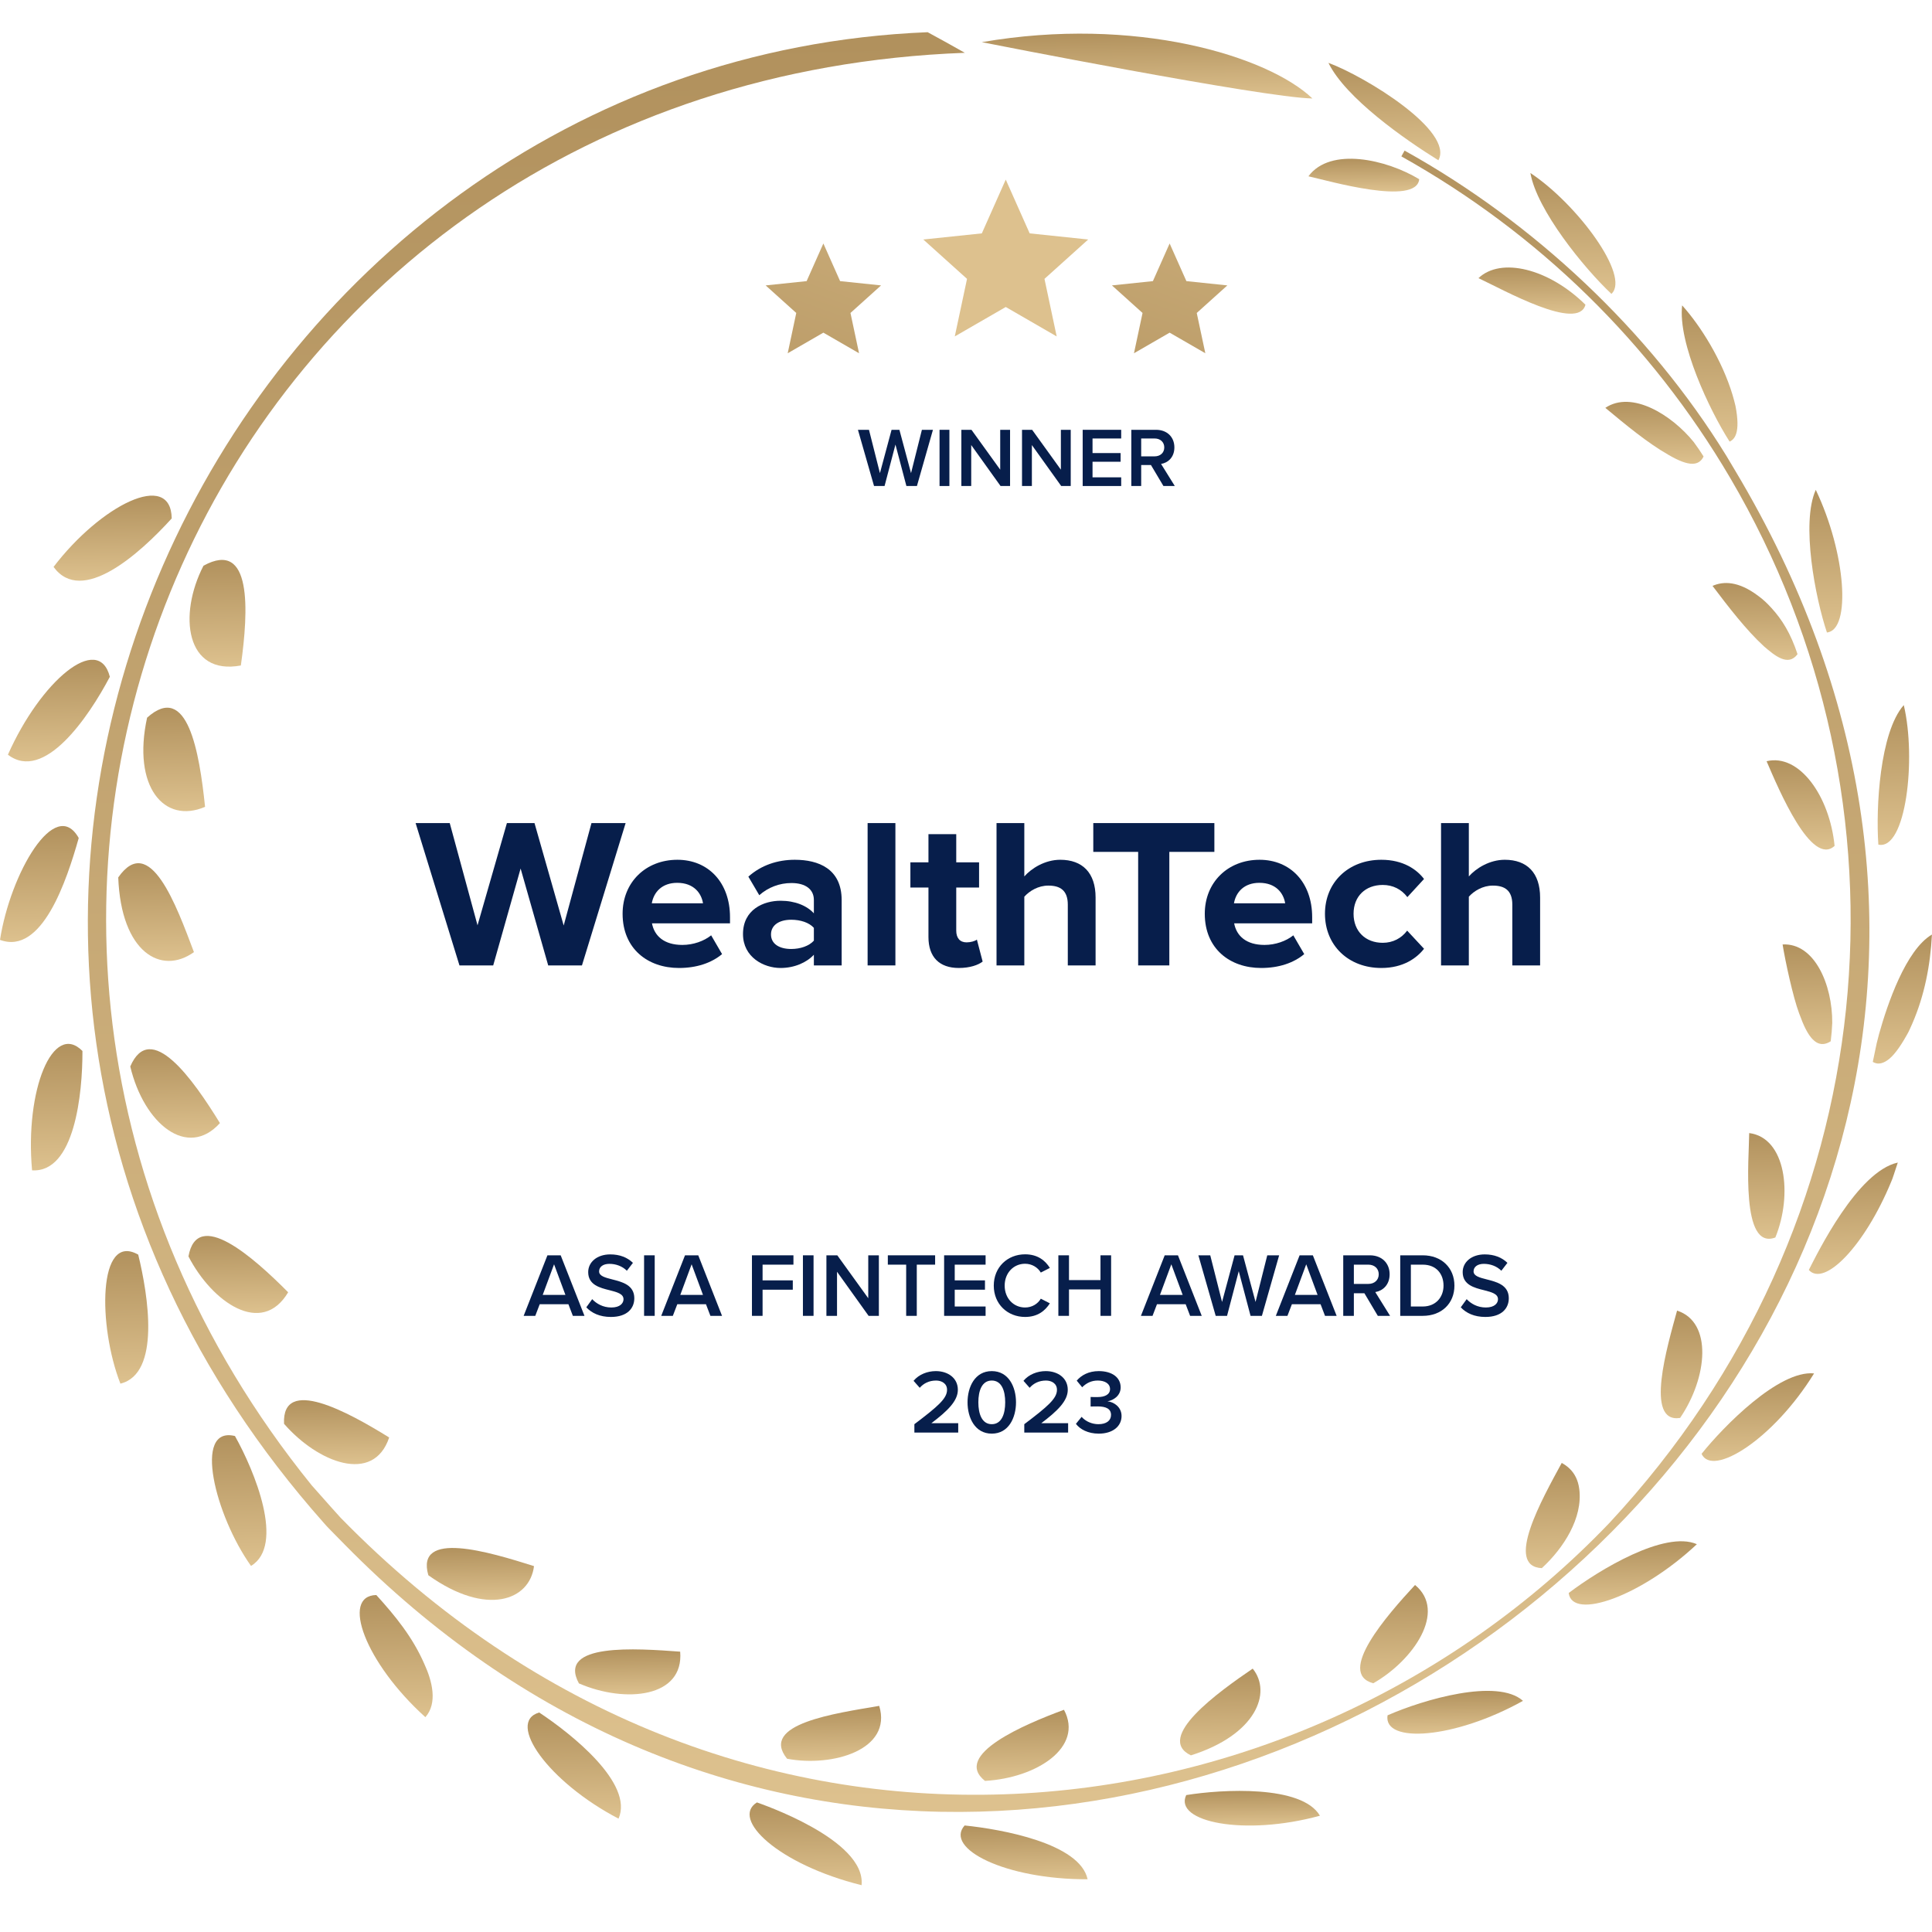 <svg width="120" height="120" viewBox="0 0 120 120" fill="none" xmlns="http://www.w3.org/2000/svg">
<path d="M87.041 9.713C95.51 14.45 102.527 21.284 107.466 29.687C119.288 49.81 117.325 75.944 99.962 94.594C80.407 115.039 45.501 119.202 21.151 94.264C20.745 93.825 20.354 93.371 19.955 92.926L19.361 92.257C-9.357 56.778 13.029 5.029 59.927 3.28C58.527 2.493 59.02 2.766 57.618 2C13.71 3.783 -12.649 57.702 20.131 94.612C20.327 94.842 20.545 95.052 20.755 95.269L21.391 95.916C66.012 141.342 141.238 85.211 107.789 29.254C107.598 28.932 107.409 28.614 107.22 28.299C102.457 20.567 95.279 13.818 87.241 9.354L87.041 9.713Z" fill="url(#paint0_linear_8035_42776)"/>
<path d="M3.327 35.212C6.241 31.394 10.607 29.171 10.667 32.199C8.659 34.414 5.075 37.621 3.327 35.212Z" fill="url(#paint1_linear_8035_42776)"/>
<path d="M0.492 46.876C2.521 42.299 6.113 39.268 6.823 42.037C5.503 44.544 2.739 48.602 0.492 46.876Z" fill="url(#paint2_linear_8035_42776)"/>
<path d="M1.992 72.692C1.54 67.694 3.292 63.432 5.121 65.278C5.129 67.934 4.635 72.853 1.992 72.692Z" fill="url(#paint3_linear_8035_42776)"/>
<path d="M7.478 85.941C6.084 82.374 6.069 76.503 8.585 77.927C9.201 80.447 9.991 85.324 7.478 85.941Z" fill="url(#paint4_linear_8035_42776)"/>
<path d="M15.591 97.262C13.368 94.141 11.96 88.549 14.594 89.194C15.81 91.363 17.715 95.982 15.591 97.262Z" fill="url(#paint5_linear_8035_42776)"/>
<path d="M26.422 106.658C22.679 103.282 21.149 99.115 23.373 99.07C24.561 100.377 25.633 101.694 26.353 103.345C26.843 104.407 27.195 105.781 26.42 106.658H26.422Z" fill="url(#paint6_linear_8035_42776)"/>
<path d="M38.419 112.96C34.06 110.687 31.418 106.961 33.491 106.367C35.481 107.682 39.377 110.771 38.419 112.96Z" fill="url(#paint7_linear_8035_42776)"/>
<path d="M53.514 117.093C48.32 115.801 45.369 112.969 47.014 111.952C47.133 112 53.799 114.238 53.514 117.093Z" fill="url(#paint8_linear_8035_42776)"/>
<path d="M67.553 116.725C62.432 116.742 58.638 114.808 59.915 113.384C62.197 113.615 67.073 114.49 67.553 116.725Z" fill="url(#paint9_linear_8035_42776)"/>
<path d="M81.983 112.778C77.293 114.064 72.885 113.165 73.678 111.496C75.904 111.135 80.862 110.857 81.983 112.778Z" fill="url(#paint10_linear_8035_42776)"/>
<path d="M94.595 105.643C90.342 108.016 85.909 108.319 86.183 106.543C88.411 105.563 93.003 104.218 94.595 105.643Z" fill="url(#paint11_linear_8035_42776)"/>
<path d="M105.396 95.913C101.955 99.143 97.658 100.671 97.435 98.945C99.299 97.529 103.396 95.037 105.396 95.913Z" fill="url(#paint12_linear_8035_42776)"/>
<path d="M112.675 85.306C110.125 89.434 106.348 91.766 105.688 90.301C107.055 88.592 110.493 85.09 112.675 85.306Z" fill="url(#paint13_linear_8035_42776)"/>
<path d="M117.875 72.209C117.789 72.479 117.701 72.748 117.609 73.016L117.54 73.216L117.46 73.414C115.819 77.384 113.311 79.957 112.349 78.879C112.885 77.837 115.356 72.762 117.875 72.209Z" fill="url(#paint14_linear_8035_42776)"/>
<path d="M119.997 58.044C119.896 59.962 119.537 61.832 118.767 63.599C118.716 63.715 118.665 63.829 118.612 63.943L118.532 64.109L118.443 64.272C118.203 64.702 117.984 65.04 117.781 65.302C117.579 65.563 117.394 65.747 117.212 65.867C116.856 66.109 116.569 66.103 116.322 65.957C116.358 65.768 116.407 65.58 116.442 65.386C116.478 65.194 116.518 65.002 116.563 64.808C116.609 64.615 116.658 64.42 116.712 64.225C117.216 62.415 118.372 58.99 120 58.044H119.997Z" fill="url(#paint15_linear_8035_42776)"/>
<path d="M118.247 43.795C119.036 47.12 118.383 52.841 116.668 52.46C116.507 50.2 116.753 45.487 118.247 43.795Z" fill="url(#paint16_linear_8035_42776)"/>
<path d="M112.781 30.426C114.662 34.366 114.984 39.135 113.474 39.285C112.755 37.15 111.851 32.489 112.781 30.426Z" fill="url(#paint17_linear_8035_42776)"/>
<path d="M104.484 18.971C105.623 20.235 106.965 22.37 107.615 24.54C107.686 24.781 107.745 25.003 107.792 25.207C107.835 25.413 107.862 25.606 107.883 25.78C107.924 26.128 107.927 26.408 107.9 26.635C107.847 27.087 107.673 27.321 107.429 27.43C106.171 25.464 104.211 21.3 104.481 18.971H104.484Z" fill="url(#paint18_linear_8035_42776)"/>
<path d="M95.056 10.746C97.963 12.669 101.281 17.155 100.088 18.253C98.37 16.64 95.453 13.036 95.056 10.746Z" fill="url(#paint19_linear_8035_42776)"/>
<path d="M82.512 3.905C84.805 4.75 90.334 8.144 89.341 9.955C87.265 8.668 83.584 6.097 82.512 3.905Z" fill="url(#paint20_linear_8035_42776)"/>
<path d="M14.96 41.334C11.545 41.977 11.053 38.212 12.639 35.137C15.67 33.476 15.438 37.925 14.96 41.334Z" fill="url(#paint21_linear_8035_42776)"/>
<path d="M12.737 50.115C10.187 51.207 8.206 48.856 9.136 44.577C11.65 42.311 12.385 46.73 12.737 50.115Z" fill="url(#paint22_linear_8035_42776)"/>
<path d="M0 58.378C0.645 54.236 3.43 49.438 4.89 52.051C4.14 54.704 2.604 59.348 0 58.378Z" fill="url(#paint23_linear_8035_42776)"/>
<path d="M12.046 59.138C10.009 60.6 7.522 59.153 7.344 54.498C9.303 51.688 10.953 56.24 12.046 59.138Z" fill="url(#paint24_linear_8035_42776)"/>
<path d="M13.66 69.757C11.642 71.996 8.94 69.813 8.091 66.241C9.354 63.312 11.985 67.032 13.66 69.757Z" fill="url(#paint25_linear_8035_42776)"/>
<path d="M17.898 80.266C16.255 83.032 13.183 80.896 11.705 78.038C12.252 74.998 15.732 78.086 17.898 80.266Z" fill="url(#paint26_linear_8035_42776)"/>
<path d="M24.172 89.285C23.197 92.202 19.742 90.847 17.642 88.435C17.5 85.439 21.63 87.707 24.172 89.285Z" fill="url(#paint27_linear_8035_42776)"/>
<path d="M33.168 97.275C32.909 99.398 30.231 100.425 26.605 97.841C25.788 95.006 30.38 96.392 33.168 97.275Z" fill="url(#paint28_linear_8035_42776)"/>
<path d="M42.247 102.588C42.489 105.43 38.861 105.816 35.957 104.559C34.577 102.023 39.542 102.389 42.247 102.588Z" fill="url(#paint29_linear_8035_42776)"/>
<path d="M54.61 105.955C55.436 108.678 51.722 109.773 48.887 109.239C47.143 107.074 51.88 106.423 54.61 105.955Z" fill="url(#paint30_linear_8035_42776)"/>
<path d="M66.085 106.198C67.326 108.518 64.406 110.431 61.179 110.615C59.135 109.001 63.649 107.097 66.085 106.198Z" fill="url(#paint31_linear_8035_42776)"/>
<path d="M77.808 103.642C79.018 105.131 78.018 107.753 73.969 109.029C71.704 107.94 75.691 105.084 77.808 103.642Z" fill="url(#paint32_linear_8035_42776)"/>
<path d="M87.891 98.446C89.885 100.088 87.781 103.137 85.297 104.551C82.986 103.936 86.149 100.325 87.891 98.446Z" fill="url(#paint33_linear_8035_42776)"/>
<path d="M97.001 90.865C97.363 91.062 97.678 91.342 97.882 91.76C97.984 91.969 98.057 92.213 98.093 92.499C98.316 94.288 97.124 96.15 95.765 97.401C93.427 97.285 95.789 93.098 97.002 90.865H97.001Z" fill="url(#paint34_linear_8035_42776)"/>
<path d="M104.166 81.405C106.373 82.115 106.072 85.542 104.354 88.071C102.125 88.421 103.571 83.578 104.166 81.405Z" fill="url(#paint35_linear_8035_42776)"/>
<path d="M108.646 70.377C110.923 70.666 111.357 74.199 110.27 76.863C108.1 77.681 108.635 71.939 108.646 70.377Z" fill="url(#paint36_linear_8035_42776)"/>
<path d="M110.721 58.662C112.691 58.555 113.818 61.141 113.804 63.534C113.79 63.912 113.756 64.294 113.709 64.677C113.403 64.871 113.102 64.915 112.81 64.735C112.517 64.556 112.23 64.151 111.95 63.467C111.916 63.382 111.882 63.294 111.85 63.206C111.815 63.117 111.779 63.027 111.744 62.934C111.362 61.905 110.89 59.72 110.72 58.662H110.721Z" fill="url(#paint37_linear_8035_42776)"/>
<path d="M109.726 47.281C111.761 46.791 113.643 49.447 113.95 52.539C112.516 53.856 110.502 49.086 109.726 47.281Z" fill="url(#paint38_linear_8035_42776)"/>
<path d="M106.367 36.391C107.043 36.096 107.969 36.083 109.195 37.003C109.511 37.229 109.778 37.488 110.028 37.763C110.689 38.485 111.22 39.338 111.648 40.632C111.061 41.434 110.206 40.699 109.551 40.136C108.452 39.122 107.357 37.701 106.368 36.391H106.367Z" fill="url(#paint39_linear_8035_42776)"/>
<path d="M99.71 25.332C101.362 24.228 103.834 25.769 105.199 27.454C105.416 27.744 105.619 28.045 105.812 28.353C105.677 28.637 105.457 28.806 105.11 28.806C104.76 28.807 104.289 28.634 103.641 28.258C102.329 27.511 100.959 26.373 99.71 25.332Z" fill="url(#paint40_linear_8035_42776)"/>
<path d="M91.83 17.276C93.221 15.953 96.192 16.676 98.475 18.927C98.028 20.616 93.376 17.999 91.83 17.276Z" fill="url(#paint41_linear_8035_42776)"/>
<path d="M81.269 10.95C82.63 9.106 86.124 9.902 88.15 11.132C87.978 12.814 82.503 11.225 81.269 10.95Z" fill="url(#paint42_linear_8035_42776)"/>
<path d="M60.98 2.619C70.529 0.965 78.75 3.479 81.516 6.116C78.471 6.067 61.163 2.659 60.98 2.619Z" fill="url(#paint43_linear_8035_42776)"/>
<path d="M62.469 11.155L63.955 14.495L67.59 14.876L64.874 17.321L65.633 20.896L62.469 19.068L59.303 20.896L60.064 17.321L57.348 14.876L60.983 14.495L62.469 11.155Z" fill="url(#paint44_linear_8035_42776)"/>
<path d="M51.141 15.123L52.18 17.461L54.725 17.727L52.824 19.439L53.357 21.941L51.141 20.662L48.926 21.941L49.457 19.439L47.556 17.727L50.101 17.461L51.141 15.123Z" fill="url(#paint45_linear_8035_42776)"/>
<path d="M72.648 15.123L73.689 17.461L76.233 17.727L74.332 19.439L74.865 21.941L72.648 20.662L70.433 21.941L70.966 19.439L69.064 17.727L71.609 17.461L72.648 15.123Z" fill="url(#paint46_linear_8035_42776)"/>
<path d="M34.05 59.964L32.336 53.946L30.634 59.964H28.538L25.814 51.123H27.934L29.66 57.472L31.485 51.123H33.199L35.012 57.485L36.738 51.123H38.859L36.146 59.964H34.05Z" fill="#071E4B"/>
<path d="M42.173 60.123C40.237 60.123 38.671 58.93 38.671 56.756C38.671 54.794 40.114 53.402 42.075 53.402C43.986 53.402 45.342 54.807 45.342 56.968V57.352H40.496C40.644 58.134 41.248 58.691 42.383 58.691C43.061 58.691 43.727 58.453 44.171 58.095L44.849 59.261C44.183 59.818 43.258 60.123 42.173 60.123ZM40.484 56.106H43.665C43.566 55.483 43.098 54.834 42.062 54.834C41.125 54.834 40.607 55.404 40.484 56.106Z" fill="#071E4B"/>
<path d="M50.551 55.894C50.551 55.258 50.058 54.847 49.158 54.847C48.418 54.847 47.715 55.112 47.16 55.603L46.482 54.45C47.283 53.734 48.295 53.402 49.367 53.402C50.835 53.402 52.277 53.959 52.277 55.907V59.964H50.551V59.301C50.107 59.778 49.355 60.123 48.48 60.123C47.444 60.123 46.149 59.46 46.149 58.015C46.149 56.491 47.431 55.947 48.48 55.947C49.38 55.947 50.119 56.252 50.551 56.729V55.894ZM47.888 58.042C47.888 58.611 48.381 58.943 49.145 58.943C49.712 58.943 50.255 58.757 50.551 58.426V57.631C50.255 57.299 49.712 57.127 49.145 57.127C48.381 57.127 47.888 57.472 47.888 58.042Z" fill="#071E4B"/>
<path d="M53.889 59.964V51.123H55.615V59.964H53.889Z" fill="#071E4B"/>
<path d="M59.554 60.123C58.346 60.123 57.668 59.447 57.668 58.201V55.126H56.546V53.561H57.668V51.812H59.394V53.561H60.812V55.126H59.394V57.803C59.394 58.254 59.616 58.532 60.035 58.532C60.294 58.532 60.565 58.453 60.676 58.36L61.034 59.725C60.763 59.937 60.245 60.123 59.554 60.123Z" fill="#071E4B"/>
<path d="M66.323 56.186C66.323 55.298 65.842 55.006 65.114 55.006C64.485 55.006 63.943 55.338 63.622 55.696V59.964H61.896V51.123H63.622V54.436C64.066 53.933 64.905 53.402 65.854 53.402C67.235 53.402 68.049 54.211 68.049 55.748V59.964H66.323V56.186Z" fill="#071E4B"/>
<path d="M70.693 59.964V52.912H67.906V51.123H75.427V52.912H72.629V59.964H70.693Z" fill="#071E4B"/>
<path d="M78.332 60.123C76.397 60.123 74.831 58.93 74.831 56.756C74.831 54.794 76.273 53.402 78.234 53.402C80.145 53.402 81.501 54.807 81.501 56.968V57.352H76.656C76.803 58.134 77.408 58.691 78.542 58.691C79.22 58.691 79.886 58.453 80.33 58.095L81.008 59.261C80.342 59.818 79.417 60.123 78.332 60.123ZM76.643 56.106H79.824C79.726 55.483 79.257 54.834 78.221 54.834C77.284 54.834 76.766 55.404 76.643 56.106Z" fill="#071E4B"/>
<path d="M85.798 60.123C83.763 60.123 82.296 58.731 82.296 56.756C82.296 54.794 83.763 53.402 85.798 53.402C87.166 53.402 88.005 54.012 88.449 54.595L87.413 55.722C87.043 55.231 86.513 54.966 85.884 54.966C84.811 54.966 84.072 55.669 84.072 56.756C84.072 57.843 84.811 58.559 85.884 58.559C86.513 58.559 87.043 58.28 87.401 57.803L88.449 58.93C88.005 59.5 87.166 60.123 85.798 60.123Z" fill="#071E4B"/>
<path d="M93.933 56.186C93.933 55.298 93.452 55.006 92.724 55.006C92.096 55.006 91.553 55.338 91.232 55.696V59.964H89.506V51.123H91.232V54.436C91.676 53.933 92.515 53.402 93.464 53.402C94.845 53.402 95.659 54.211 95.659 55.748V59.964H93.933V56.186Z" fill="#071E4B"/>
<path d="M36.303 81.73H35.581L35.305 81.008H33.523L33.247 81.73H32.525L34.002 77.97H34.825L36.303 81.73ZM35.119 80.428L34.414 78.528L33.709 80.428H35.119Z" fill="#071E4B"/>
<path d="M36.416 81.2L36.782 80.693C37.041 80.969 37.447 81.211 37.972 81.211C38.513 81.211 38.727 80.946 38.727 80.698C38.727 80.36 38.327 80.258 37.87 80.14C37.256 79.988 36.534 79.808 36.534 79.013C36.534 78.392 37.081 77.913 37.904 77.913C38.49 77.913 38.964 78.099 39.313 78.438L38.936 78.928C38.642 78.635 38.242 78.5 37.848 78.5C37.459 78.5 37.211 78.686 37.211 78.968C37.211 79.261 37.594 79.356 38.039 79.469C38.659 79.627 39.398 79.819 39.398 80.636C39.398 81.262 38.958 81.798 37.944 81.798C37.25 81.798 36.748 81.555 36.416 81.2Z" fill="#071E4B"/>
<path d="M40.665 81.73H40.005V77.97H40.665V81.73Z" fill="#071E4B"/>
<path d="M44.847 81.73H44.125L43.849 81.008H42.068L41.791 81.73H41.07L42.547 77.97H43.37L44.847 81.73ZM43.663 80.428L42.958 78.528L42.254 80.428H43.663Z" fill="#071E4B"/>
<path d="M47.365 81.73H46.705V77.97H49.282V78.55H47.365V79.526H49.242V80.106H47.365V81.73Z" fill="#071E4B"/>
<path d="M50.531 81.73H49.871V77.97H50.531V81.73Z" fill="#071E4B"/>
<path d="M54.588 81.73H53.951L51.989 78.99V81.73H51.33V77.97H52.006L53.929 80.636V77.97H54.588V81.73Z" fill="#071E4B"/>
<path d="M56.943 81.73H56.284V78.55H55.145V77.97H58.082V78.55H56.943V81.73Z" fill="#071E4B"/>
<path d="M61.217 81.73H58.641V77.97H61.217V78.55H59.3V79.526H61.178V80.106H59.3V81.149H61.217V81.73Z" fill="#071E4B"/>
<path d="M63.67 81.798C62.588 81.798 61.725 81.008 61.725 79.853C61.725 78.697 62.588 77.908 63.67 77.908C64.46 77.908 64.928 78.302 65.209 78.753L64.646 79.041C64.465 78.731 64.105 78.494 63.67 78.494C62.954 78.494 62.402 79.063 62.402 79.853C62.402 80.642 62.954 81.211 63.67 81.211C64.105 81.211 64.465 80.98 64.646 80.664L65.209 80.952C64.922 81.403 64.46 81.798 63.67 81.798Z" fill="#071E4B"/>
<path d="M69.013 81.73H68.353V80.089H66.397V81.73H65.737V77.97H66.397V79.509H68.353V77.97H69.013V81.73Z" fill="#071E4B"/>
<path d="M74.642 81.73H73.92L73.644 81.008H71.862L71.586 81.73H70.865L72.342 77.97H73.165L74.642 81.73ZM73.458 80.428L72.753 78.528L72.048 80.428H73.458Z" fill="#071E4B"/>
<path d="M78.379 81.73H77.674L76.941 78.956L76.214 81.73H75.509L74.433 77.97H75.171L75.904 80.867L76.682 77.97H77.206L77.984 80.867L78.712 77.97H79.45L78.379 81.73Z" fill="#071E4B"/>
<path d="M83.021 81.73H82.299L82.023 81.008H80.242L79.965 81.73H79.244L80.721 77.97H81.544L83.021 81.73ZM81.837 80.428L81.132 78.528L80.428 80.428H81.837Z" fill="#071E4B"/>
<path d="M86.34 81.73H85.579L84.745 80.326H84.091V81.73H83.431V77.97H85.083C85.827 77.97 86.312 78.454 86.312 79.148C86.312 79.819 85.873 80.18 85.421 80.253L86.34 81.73ZM85.636 79.148C85.636 78.787 85.365 78.55 84.993 78.55H84.091V79.746H84.993C85.365 79.746 85.636 79.509 85.636 79.148Z" fill="#071E4B"/>
<path d="M88.37 81.73H86.971V77.97H88.37C89.542 77.97 90.337 78.748 90.337 79.853C90.337 80.958 89.542 81.73 88.37 81.73ZM87.631 78.55V81.149H88.37C89.187 81.149 89.66 80.563 89.66 79.853C89.66 79.125 89.21 78.55 88.37 78.55H87.631Z" fill="#071E4B"/>
<path d="M90.731 81.2L91.098 80.693C91.357 80.969 91.763 81.211 92.287 81.211C92.829 81.211 93.043 80.946 93.043 80.698C93.043 80.36 92.642 80.258 92.186 80.14C91.571 79.988 90.85 79.808 90.85 79.013C90.85 78.392 91.397 77.913 92.22 77.913C92.806 77.913 93.279 78.099 93.629 78.438L93.251 78.928C92.958 78.635 92.558 78.5 92.163 78.5C91.774 78.5 91.526 78.686 91.526 78.968C91.526 79.261 91.91 79.356 92.355 79.469C92.975 79.627 93.714 79.819 93.714 80.636C93.714 81.262 93.274 81.798 92.259 81.798C91.566 81.798 91.064 81.555 90.731 81.2Z" fill="#071E4B"/>
<path d="M59.517 88.978H56.794V88.459C58.254 87.355 58.823 86.864 58.823 86.323C58.823 85.928 58.485 85.748 58.141 85.748C57.702 85.748 57.363 85.928 57.127 86.199L56.743 85.765C57.076 85.365 57.606 85.162 58.13 85.162C58.857 85.162 59.494 85.573 59.494 86.323C59.494 87.016 58.857 87.636 57.848 88.397H59.517V88.978Z" fill="#071E4B"/>
<path d="M60.096 87.101C60.096 86.154 60.547 85.162 61.601 85.162C62.655 85.162 63.106 86.154 63.106 87.101C63.106 88.048 62.655 89.046 61.601 89.046C60.547 89.046 60.096 88.048 60.096 87.101ZM62.435 87.101C62.435 86.385 62.216 85.748 61.601 85.748C60.987 85.748 60.767 86.385 60.767 87.101C60.767 87.817 60.987 88.459 61.601 88.459C62.216 88.459 62.435 87.817 62.435 87.101Z" fill="#071E4B"/>
<path d="M66.343 88.978H63.62V88.459C65.081 87.355 65.65 86.864 65.65 86.323C65.65 85.928 65.312 85.748 64.968 85.748C64.528 85.748 64.19 85.928 63.953 86.199L63.57 85.765C63.902 85.365 64.432 85.162 64.957 85.162C65.684 85.162 66.321 85.573 66.321 86.323C66.321 87.016 65.684 87.636 64.675 88.397H66.343V88.978Z" fill="#071E4B"/>
<path d="M66.827 88.437L67.182 88.003C67.424 88.285 67.825 88.459 68.225 88.459C68.721 88.459 69.008 88.234 69.008 87.884C69.008 87.512 68.71 87.355 68.174 87.355C68.016 87.355 67.796 87.355 67.74 87.36V86.768C67.808 86.774 68.028 86.774 68.174 86.774C68.614 86.774 68.946 86.622 68.946 86.278C68.946 85.928 68.608 85.748 68.185 85.748C67.802 85.748 67.486 85.894 67.216 86.165L66.877 85.754C67.165 85.415 67.622 85.162 68.247 85.162C69.059 85.162 69.606 85.545 69.606 86.176C69.606 86.678 69.177 86.971 68.788 87.039C69.155 87.073 69.662 87.371 69.662 87.952C69.662 88.589 69.115 89.046 68.247 89.046C67.576 89.046 67.08 88.775 66.827 88.437Z" fill="#071E4B"/>
<path d="M56.952 30.187H56.298L55.618 27.612L54.942 30.187H54.288L53.288 26.696H53.974L54.654 29.387L55.377 26.696H55.864L56.586 29.387L57.261 26.696H57.947L56.952 30.187Z" fill="#071E4B"/>
<path d="M58.969 30.187H58.357V26.696H58.969V30.187Z" fill="#071E4B"/>
<path d="M62.737 30.187H62.146L60.324 27.643V30.187H59.712V26.696H60.34L62.125 29.172V26.696H62.737V30.187Z" fill="#071E4B"/>
<path d="M66.505 30.187H65.913L64.092 27.643V30.187H63.479V26.696H64.108L65.893 29.172V26.696H66.505V30.187Z" fill="#071E4B"/>
<path d="M69.639 30.187H67.247V26.696H69.639V27.235H67.859V28.141H69.603V28.68H67.859V29.648H69.639V30.187Z" fill="#071E4B"/>
<path d="M72.969 30.187H72.263L71.488 28.884H70.881V30.187H70.268V26.696H71.802C72.493 26.696 72.943 27.146 72.943 27.79C72.943 28.413 72.535 28.748 72.116 28.816L72.969 30.187ZM72.315 27.79C72.315 27.455 72.064 27.235 71.718 27.235H70.881V28.345H71.718C72.064 28.345 72.315 28.125 72.315 27.79Z" fill="#071E4B"/>
<defs>
<linearGradient id="paint0_linear_8035_42776" x1="61.526" y1="112.503" x2="60.059" y2="1.952" gradientUnits="userSpaceOnUse">
<stop stop-color="#DDC18E"/>
<stop offset="1" stop-color="#B1915D"/>
</linearGradient>
<linearGradient id="paint1_linear_8035_42776" x1="7.039" y1="36.029" x2="6.97" y2="30.805" gradientUnits="userSpaceOnUse">
<stop stop-color="#DDC18E"/>
<stop offset="1" stop-color="#B1915D"/>
</linearGradient>
<linearGradient id="paint2_linear_8035_42776" x1="3.708" y1="47.252" x2="3.625" y2="40.993" gradientUnits="userSpaceOnUse">
<stop stop-color="#DDC18E"/>
<stop offset="1" stop-color="#B1915D"/>
</linearGradient>
<linearGradient id="paint3_linear_8035_42776" x1="3.593" y1="72.663" x2="3.489" y2="64.836" gradientUnits="userSpaceOnUse">
<stop stop-color="#DDC18E"/>
<stop offset="1" stop-color="#B1915D"/>
</linearGradient>
<linearGradient id="paint4_linear_8035_42776" x1="7.944" y1="85.922" x2="7.835" y2="77.696" gradientUnits="userSpaceOnUse">
<stop stop-color="#DDC18E"/>
<stop offset="1" stop-color="#B1915D"/>
</linearGradient>
<linearGradient id="paint5_linear_8035_42776" x1="14.928" y1="97.257" x2="14.82" y2="89.121" gradientUnits="userSpaceOnUse">
<stop stop-color="#DDC18E"/>
<stop offset="1" stop-color="#B1915D"/>
</linearGradient>
<linearGradient id="paint6_linear_8035_42776" x1="24.675" y1="106.667" x2="24.574" y2="99.041" gradientUnits="userSpaceOnUse">
<stop stop-color="#DDC18E"/>
<stop offset="1" stop-color="#B1915D"/>
</linearGradient>
<linearGradient id="paint7_linear_8035_42776" x1="35.73" y1="112.981" x2="35.642" y2="106.325" gradientUnits="userSpaceOnUse">
<stop stop-color="#DDC18E"/>
<stop offset="1" stop-color="#B1915D"/>
</linearGradient>
<linearGradient id="paint8_linear_8035_42776" x1="50.088" y1="117.123" x2="50.019" y2="111.896" gradientUnits="userSpaceOnUse">
<stop stop-color="#DDC18E"/>
<stop offset="1" stop-color="#B1915D"/>
</linearGradient>
<linearGradient id="paint9_linear_8035_42776" x1="63.645" y1="116.761" x2="63.599" y2="113.32" gradientUnits="userSpaceOnUse">
<stop stop-color="#DDC18E"/>
<stop offset="1" stop-color="#B1915D"/>
</linearGradient>
<linearGradient id="paint10_linear_8035_42776" x1="77.814" y1="113.369" x2="77.786" y2="111.207" gradientUnits="userSpaceOnUse">
<stop stop-color="#DDC18E"/>
<stop offset="1" stop-color="#B1915D"/>
</linearGradient>
<linearGradient id="paint11_linear_8035_42776" x1="90.418" y1="107.633" x2="90.384" y2="105.03" gradientUnits="userSpaceOnUse">
<stop stop-color="#DDC18E"/>
<stop offset="1" stop-color="#B1915D"/>
</linearGradient>
<linearGradient id="paint12_linear_8035_42776" x1="101.46" y1="99.607" x2="101.409" y2="95.751" gradientUnits="userSpaceOnUse">
<stop stop-color="#DDC18E"/>
<stop offset="1" stop-color="#B1915D"/>
</linearGradient>
<linearGradient id="paint13_linear_8035_42776" x1="109.234" y1="90.685" x2="109.163" y2="85.32" gradientUnits="userSpaceOnUse">
<stop stop-color="#DDC18E"/>
<stop offset="1" stop-color="#B1915D"/>
</linearGradient>
<linearGradient id="paint14_linear_8035_42776" x1="115.173" y1="79.076" x2="115.082" y2="72.225" gradientUnits="userSpaceOnUse">
<stop stop-color="#DDC18E"/>
<stop offset="1" stop-color="#B1915D"/>
</linearGradient>
<linearGradient id="paint15_linear_8035_42776" x1="118.225" y1="66.018" x2="118.12" y2="58.048" gradientUnits="userSpaceOnUse">
<stop stop-color="#DDC18E"/>
<stop offset="1" stop-color="#B1915D"/>
</linearGradient>
<linearGradient id="paint16_linear_8035_42776" x1="117.658" y1="52.447" x2="117.543" y2="43.784" gradientUnits="userSpaceOnUse">
<stop stop-color="#DDC18E"/>
<stop offset="1" stop-color="#B1915D"/>
</linearGradient>
<linearGradient id="paint17_linear_8035_42776" x1="113.475" y1="39.265" x2="113.358" y2="30.4" gradientUnits="userSpaceOnUse">
<stop stop-color="#DDC18E"/>
<stop offset="1" stop-color="#B1915D"/>
</linearGradient>
<linearGradient id="paint18_linear_8035_42776" x1="106.26" y1="27.426" x2="106.147" y2="18.93" gradientUnits="userSpaceOnUse">
<stop stop-color="#DDC18E"/>
<stop offset="1" stop-color="#B1915D"/>
</linearGradient>
<linearGradient id="paint19_linear_8035_42776" x1="97.762" y1="18.266" x2="97.662" y2="10.693" gradientUnits="userSpaceOnUse">
<stop stop-color="#DDC18E"/>
<stop offset="1" stop-color="#B1915D"/>
</linearGradient>
<linearGradient id="paint20_linear_8035_42776" x1="86.039" y1="9.983" x2="85.957" y2="3.843" gradientUnits="userSpaceOnUse">
<stop stop-color="#DDC18E"/>
<stop offset="1" stop-color="#B1915D"/>
</linearGradient>
<linearGradient id="paint21_linear_8035_42776" x1="13.564" y1="41.403" x2="13.476" y2="34.768" gradientUnits="userSpaceOnUse">
<stop stop-color="#DDC18E"/>
<stop offset="1" stop-color="#B1915D"/>
</linearGradient>
<linearGradient id="paint22_linear_8035_42776" x1="10.858" y1="50.377" x2="10.773" y2="43.938" gradientUnits="userSpaceOnUse">
<stop stop-color="#DDC18E"/>
<stop offset="1" stop-color="#B1915D"/>
</linearGradient>
<linearGradient id="paint23_linear_8035_42776" x1="2.501" y1="58.472" x2="2.406" y2="51.316" gradientUnits="userSpaceOnUse">
<stop stop-color="#DDC18E"/>
<stop offset="1" stop-color="#B1915D"/>
</linearGradient>
<linearGradient id="paint24_linear_8035_42776" x1="9.745" y1="59.682" x2="9.665" y2="53.59" gradientUnits="userSpaceOnUse">
<stop stop-color="#DDC18E"/>
<stop offset="1" stop-color="#B1915D"/>
</linearGradient>
<linearGradient id="paint25_linear_8035_42776" x1="10.925" y1="70.663" x2="10.851" y2="65.136" gradientUnits="userSpaceOnUse">
<stop stop-color="#DDC18E"/>
<stop offset="1" stop-color="#B1915D"/>
</linearGradient>
<linearGradient id="paint26_linear_8035_42776" x1="14.848" y1="81.553" x2="14.784" y2="76.727" gradientUnits="userSpaceOnUse">
<stop stop-color="#DDC18E"/>
<stop offset="1" stop-color="#B1915D"/>
</linearGradient>
<linearGradient id="paint27_linear_8035_42776" x1="20.948" y1="90.942" x2="20.895" y2="86.927" gradientUnits="userSpaceOnUse">
<stop stop-color="#DDC18E"/>
<stop offset="1" stop-color="#B1915D"/>
</linearGradient>
<linearGradient id="paint28_linear_8035_42776" x1="29.883" y1="99.367" x2="29.84" y2="96.11" gradientUnits="userSpaceOnUse">
<stop stop-color="#DDC18E"/>
<stop offset="1" stop-color="#B1915D"/>
</linearGradient>
<linearGradient id="paint29_linear_8035_42776" x1="39.032" y1="105.226" x2="38.995" y2="102.433" gradientUnits="userSpaceOnUse">
<stop stop-color="#DDC18E"/>
<stop offset="1" stop-color="#B1915D"/>
</linearGradient>
<linearGradient id="paint30_linear_8035_42776" x1="51.659" y1="109.338" x2="51.615" y2="105.979" gradientUnits="userSpaceOnUse">
<stop stop-color="#DDC18E"/>
<stop offset="1" stop-color="#B1915D"/>
</linearGradient>
<linearGradient id="paint31_linear_8035_42776" x1="63.562" y1="110.567" x2="63.505" y2="106.215" gradientUnits="userSpaceOnUse">
<stop stop-color="#DDC18E"/>
<stop offset="1" stop-color="#B1915D"/>
</linearGradient>
<linearGradient id="paint32_linear_8035_42776" x1="75.839" y1="108.986" x2="75.768" y2="103.651" gradientUnits="userSpaceOnUse">
<stop stop-color="#DDC18E"/>
<stop offset="1" stop-color="#B1915D"/>
</linearGradient>
<linearGradient id="paint33_linear_8035_42776" x1="86.635" y1="104.517" x2="86.554" y2="98.446" gradientUnits="userSpaceOnUse">
<stop stop-color="#DDC18E"/>
<stop offset="1" stop-color="#B1915D"/>
</linearGradient>
<linearGradient id="paint34_linear_8035_42776" x1="96.498" y1="97.372" x2="96.411" y2="90.854" gradientUnits="userSpaceOnUse">
<stop stop-color="#DDC18E"/>
<stop offset="1" stop-color="#B1915D"/>
</linearGradient>
<linearGradient id="paint35_linear_8035_42776" x1="104.495" y1="88.065" x2="104.406" y2="81.382" gradientUnits="userSpaceOnUse">
<stop stop-color="#DDC18E"/>
<stop offset="1" stop-color="#B1915D"/>
</linearGradient>
<linearGradient id="paint36_linear_8035_42776" x1="109.769" y1="76.925" x2="109.682" y2="70.344" gradientUnits="userSpaceOnUse">
<stop stop-color="#DDC18E"/>
<stop offset="1" stop-color="#B1915D"/>
</linearGradient>
<linearGradient id="paint37_linear_8035_42776" x1="112.326" y1="64.84" x2="112.243" y2="58.621" gradientUnits="userSpaceOnUse">
<stop stop-color="#DDC18E"/>
<stop offset="1" stop-color="#B1915D"/>
</linearGradient>
<linearGradient id="paint38_linear_8035_42776" x1="111.888" y1="52.767" x2="111.814" y2="47.181" gradientUnits="userSpaceOnUse">
<stop stop-color="#DDC18E"/>
<stop offset="1" stop-color="#B1915D"/>
</linearGradient>
<linearGradient id="paint39_linear_8035_42776" x1="109.052" y1="40.991" x2="108.988" y2="36.169" gradientUnits="userSpaceOnUse">
<stop stop-color="#DDC18E"/>
<stop offset="1" stop-color="#B1915D"/>
</linearGradient>
<linearGradient id="paint40_linear_8035_42776" x1="102.798" y1="28.819" x2="102.746" y2="24.917" gradientUnits="userSpaceOnUse">
<stop stop-color="#DDC18E"/>
<stop offset="1" stop-color="#B1915D"/>
</linearGradient>
<linearGradient id="paint41_linear_8035_42776" x1="95.182" y1="19.499" x2="95.143" y2="16.577" gradientUnits="userSpaceOnUse">
<stop stop-color="#DDC18E"/>
<stop offset="1" stop-color="#B1915D"/>
</linearGradient>
<linearGradient id="paint42_linear_8035_42776" x1="84.731" y1="11.899" x2="84.704" y2="9.83" gradientUnits="userSpaceOnUse">
<stop stop-color="#DDC18E"/>
<stop offset="1" stop-color="#B1915D"/>
</linearGradient>
<linearGradient id="paint43_linear_8035_42776" x1="71.282" y1="6.238" x2="71.223" y2="2.008" gradientUnits="userSpaceOnUse">
<stop stop-color="#DDC18E"/>
<stop offset="1" stop-color="#B1915D"/>
</linearGradient>
<linearGradient id="paint44_linear_8035_42776" x1="69.609" y1="16.026" x2="69.871" y2="16.026" gradientUnits="userSpaceOnUse">
<stop offset="0.35" stop-color="#DDC18E"/>
<stop offset="0.63" stop-color="#B1915D"/>
</linearGradient>
<linearGradient id="paint45_linear_8035_42776" x1="62.311" y1="-13.059" x2="46.126" y2="31.849" gradientUnits="userSpaceOnUse">
<stop offset="0.22" stop-color="#DDC18E"/>
<stop offset="1" stop-color="#B1915D"/>
</linearGradient>
<linearGradient id="paint46_linear_8035_42776" x1="83.818" y1="-13.059" x2="67.634" y2="31.849" gradientUnits="userSpaceOnUse">
<stop offset="0.22" stop-color="#DDC18E"/>
<stop offset="1" stop-color="#B1915D"/>
</linearGradient>
</defs>
</svg>
